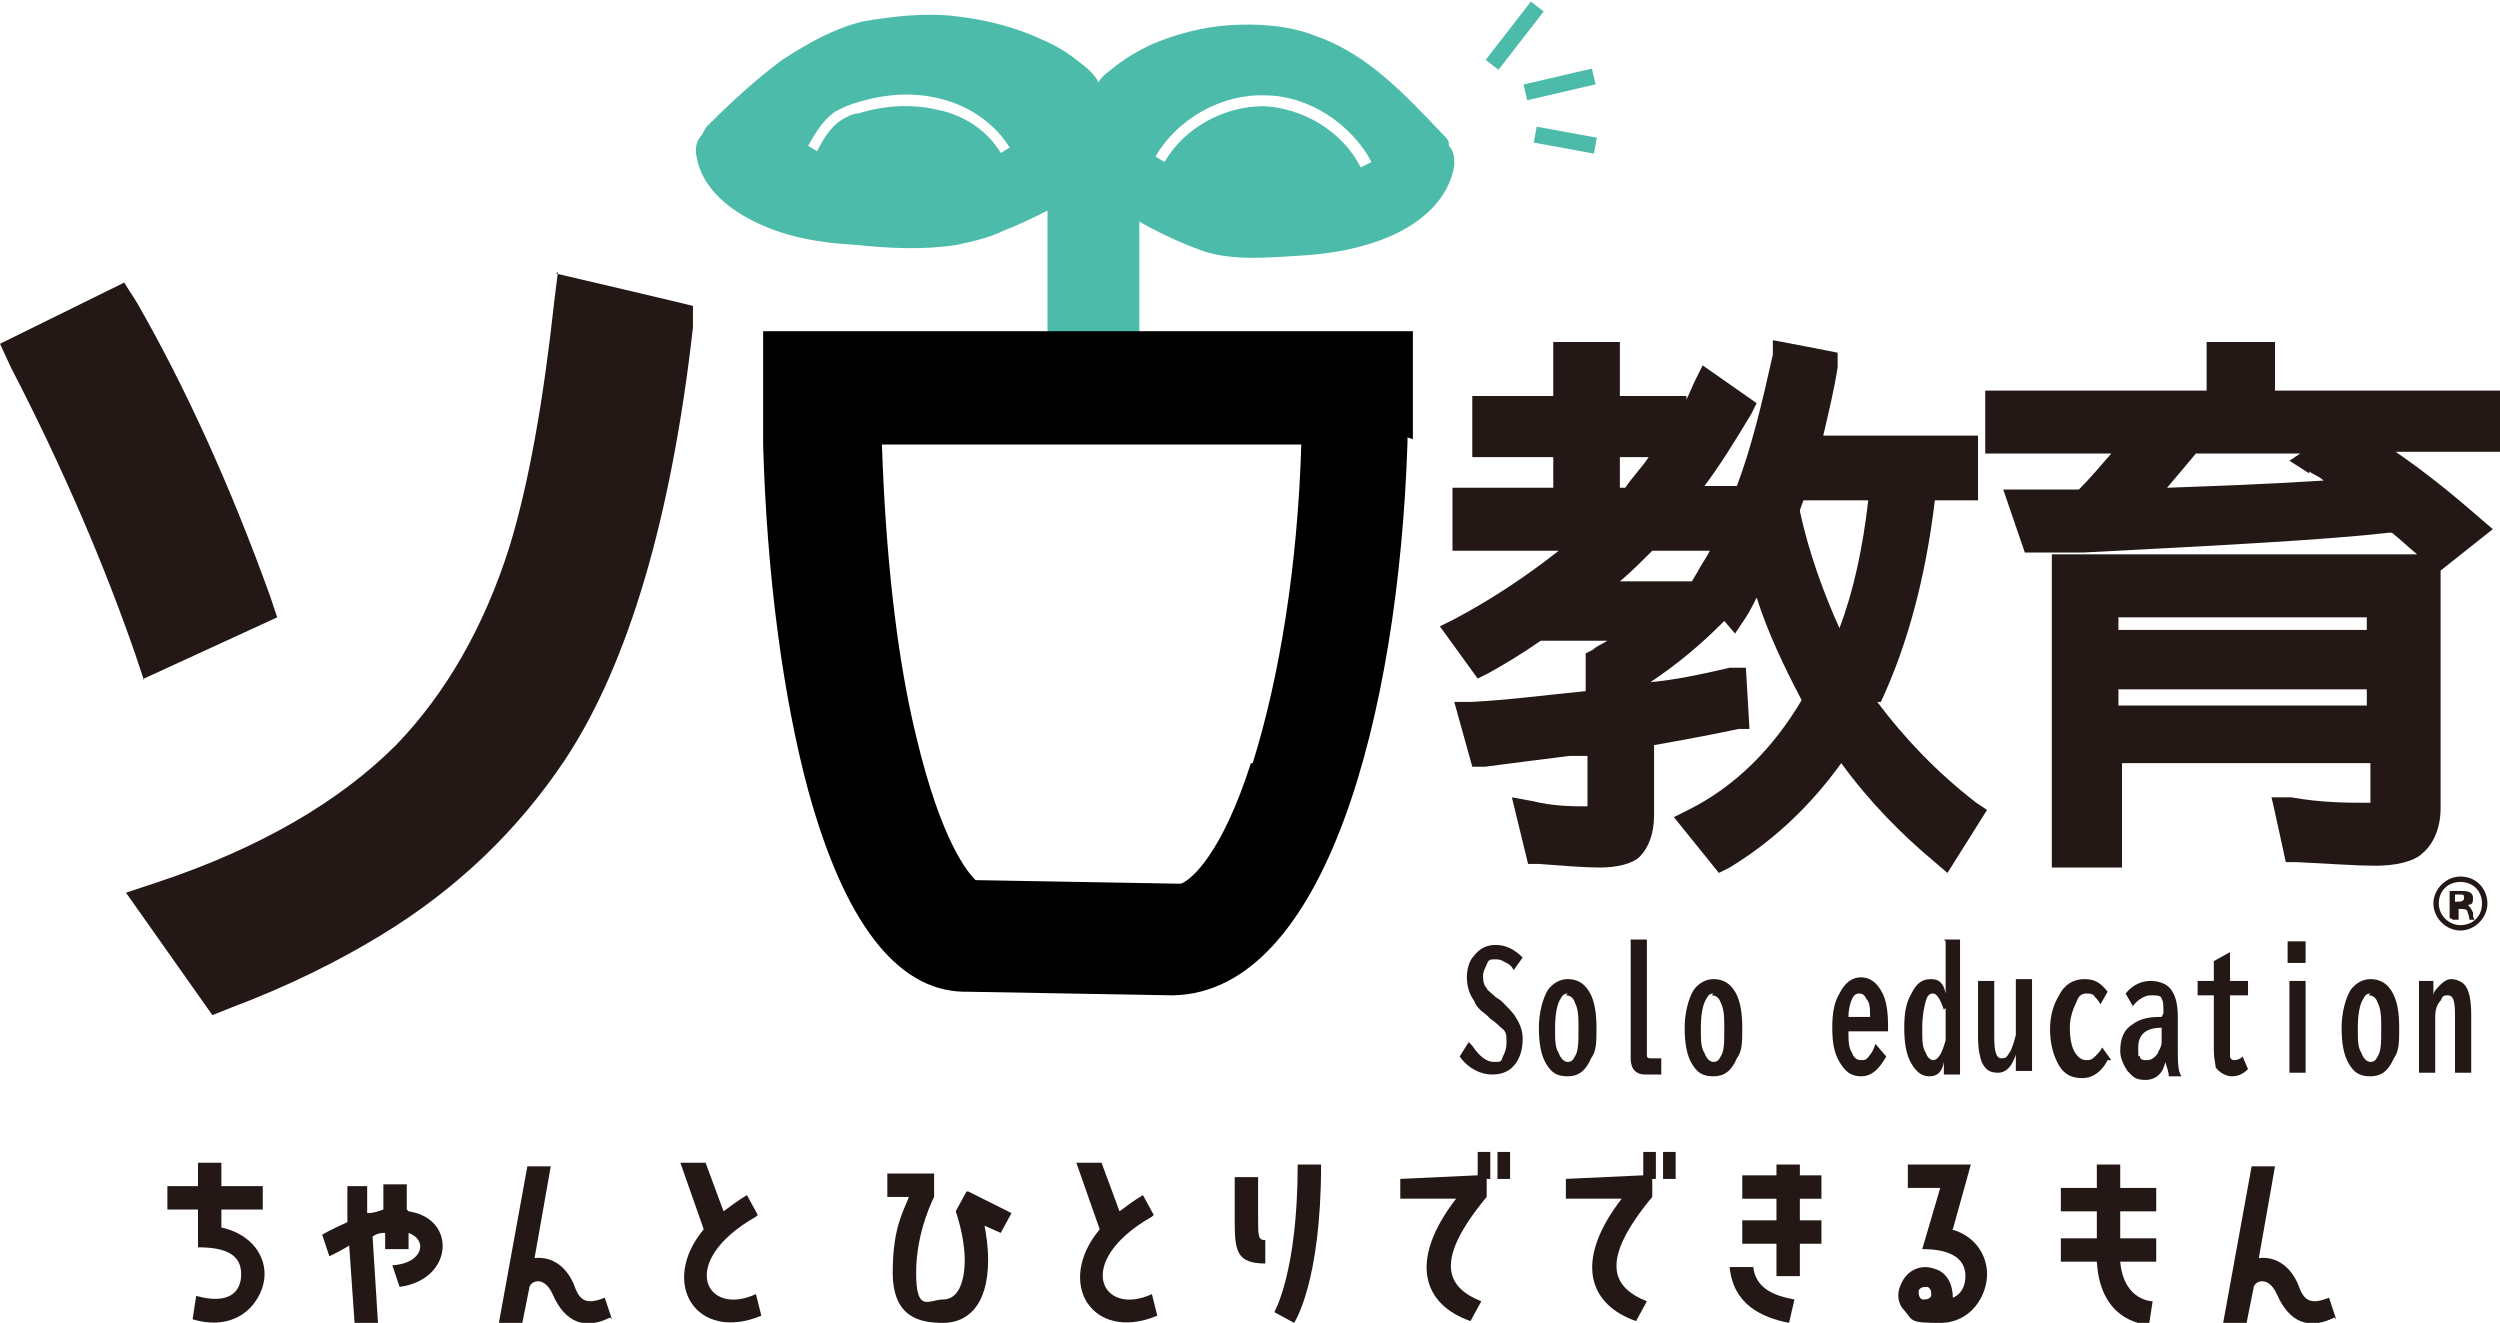 <?xml version="1.0" encoding="UTF-8"?>
<svg id="b" xmlns="http://www.w3.org/2000/svg" version="1.1" viewBox="0 0 138.9 73.5">
  <!-- Generator: Adobe Illustrator 29.5.1, SVG Export Plug-In . SVG Version: 2.1.0 Build 141)  -->
  <defs>
    <style>
      .st0 {
        fill: #4dbbaa;
      }

      .st1 {
        fill: #231815;
      }
    </style>
  </defs>
  <g id="c">
    <g>
      <path class="st0" d="M80.5,8c0-.2-.1-.3-.3-.5-2.1-2.2-4.2-4.5-7.1-5.5-1.5-.6-3.2-.7-4.8-.6-1.5.1-3,.5-4.4,1.1-.8.4-1.5.8-2.2,1.4-.3.2-.5.4-.7.7,0,0,0,0,0-.1-.3-.5-.7-.8-1.1-1.1-.6-.5-1.3-.9-2-1.2-1.5-.7-3.1-1.1-4.8-1.3-1.7-.2-3.5,0-5.2.3-1.6.4-3,1.2-4.4,2.1-1.5,1.1-2.9,2.4-4.2,3.7-.1.1-.2.3-.3.5-.3.3-.4.7-.3,1.2.3,1.8,1.9,3,3.4,3.7,1.7.8,3.5,1.1,5.4,1.2,1.9.2,3.8.3,5.7,0,.9-.2,1.8-.4,2.6-.8.8-.3,1.6-.7,2.4-1.1v7s5.1,0,5.1,0v-6.4c.3.2.7.4,1.1.6.8.4,1.7.8,2.6,1.1,1.7.5,3.6.3,5.3.2,1.7-.1,3.4-.4,5-1.1,1.6-.7,3.2-2,3.5-3.9,0-.4,0-.8-.3-1.1ZM55.6,8.5c-.7-1.2-2-2.1-3.5-2.4-1.3-.3-2.8-.3-4.4.2-.3,0-.7.2-1,.4-.6.4-1,1.1-1.3,1.7l-.5-.3c.4-.7.8-1.4,1.5-1.9.4-.2.8-.4,1.2-.5,1.6-.5,3.2-.6,4.7-.2,1.6.4,3,1.4,3.8,2.7l-.5.3ZM75.6,9.3c-1-2-3.2-3.3-5.4-3.4-2.2,0-4.4,1.2-5.5,3.1l-.5-.3c1.2-2.1,3.7-3.5,6.1-3.4,2.4,0,4.8,1.6,5.9,3.7l-.6.3Z"/>
      <rect class="st0" x="82" y="1.5" width="4.1" height=".9" transform="translate(31.1 67.2) rotate(-52.2)"/>
      <rect class="st0" x="84.7" y="4.2" width="3.9" height=".9" transform="translate(1.2 19.8) rotate(-13.1)"/>
      <rect class="st0" x="86.5" y="6.1" width=".9" height="3.4" transform="translate(63.6 91.9) rotate(-79.6)"/>
      <path class="st1" d="M136.7,48.7c.9,0,1.5.7,1.5,1.5s-.7,1.5-1.5,1.5-1.5-.7-1.5-1.5.7-1.5,1.5-1.5ZM136.7,51.4c.7,0,1.2-.5,1.2-1.2s-.5-1.2-1.2-1.2-1.2.5-1.2,1.2.6,1.2,1.2,1.2ZM136.1,51v-1.5c.1,0,.3,0,.6,0s.7,0,.7.4-.1.3-.3.4h0c.1,0,.2.2.3.4,0,.2,0,.3.1.4h-.3c0,0,0-.2-.1-.4,0-.2-.2-.2-.5-.2v.6h-.3ZM136.4,50.1c.3,0,.5,0,.5-.2s0-.2-.3-.2-.2,0-.2,0v.5h0Z"/>
      <g>
        <path class="st1" d="M8,37.7l7.4-3.4-.4-1.2c-2.2-6.1-4.7-11.6-7.4-16.3l-.7-1.1-6.9,3.4.6,1.3c2.9,5.6,5.2,11,6.9,15.9l.5,1.5Z"/>
        <path class="st1" d="M31,15.1l-.2,1.6c-.6,5.5-1.4,10.1-2.5,13.7-1.4,4.4-3.5,8.1-6.3,11-3.1,3.1-7.5,5.7-13.2,7.6l-1.8.6,4.8,6.8,1-.4c3.2-1.2,6-2.6,8.3-4,4.3-2.6,7.7-5.9,10.3-9.8,3.5-5.3,5.9-13.4,7.1-24v-1.2c.1,0-7.6-1.8-7.6-1.8Z"/>
      </g>
      <g>
        <path class="st1" d="M104.5,39c1.5-3.2,2.5-7,3-11.2h2.4v-3.6h-8.6c.3-1.3.6-2.5.8-3.8v-.8c.1,0-3.6-.7-3.6-.7v.8c-.6,2.7-1.2,5.2-2,7.3h-1.8c.9-1.2,1.7-2.5,2.6-4l.3-.6-3-2.1-.4.8c-.2.4-.3.7-.5,1.1v-.2h-3.7v-3h-3.7v3h-4.5v3.4h4.5v1.7h-5.6v3.5h5.9c-1.9,1.5-3.9,2.8-5.8,3.8l-.8.4,2.1,2.9.6-.3c.9-.5,1.9-1.1,2.9-1.8h3.7c-.3.2-.6.3-.8.5l-.4.2v2.1c-2.1.2-4.3.5-6.4.6h-.9c0,0,1,3.6,1,3.6h.7c1.5-.2,3.1-.4,4.7-.6h1c0-.1,0,2.8,0,2.8-.8,0-1.9,0-3.1-.3l-1.1-.2.9,3.7h.6c1.3.1,2.5.2,3.4.2s1.8-.2,2.2-.6c.5-.5.8-1.3.8-2.3v-3.9c1.7-.3,3.3-.6,4.7-.9h.6c0-.1-.2-3.4-.2-3.4h-.9c-1.7.4-3.2.7-4.4.8h0c1.5-1,2.8-2.1,3.9-3.2l.2-.2.6.7.6-.9c.2-.3.4-.7.6-1.1.6,1.9,1.5,3.8,2.5,5.7-1.6,2.7-3.7,4.8-6.3,6.1l-.8.4,2.5,3.1.6-.3c2.3-1.4,4.4-3.3,6.2-5.8,1.6,2.2,3.4,4,5.2,5.5l.7.6,2.2-3.5-.6-.4c-2.2-1.7-4-3.6-5.5-5.6ZM100,28.4c0-.1.1-.3.2-.6h3.6c-.3,2.6-.8,5-1.6,7.1-.9-2-1.7-4.2-2.2-6.5ZM94.1,32.3h-4.1c.6-.5,1.2-1.1,1.8-1.7h3.2c-.2.4-.5.8-.7,1.2l-.3.5h0ZM90,27.1v-1.7h1.6c-.4.6-.9,1.1-1.3,1.7h-.3Z"/>
        <path class="st1" d="M138.9,21.7h-12.5v-2.7h-3.8v2.7h-12.3v3.5h7c-.6.7-1.2,1.4-1.8,2h-.9c-.6,0-1.4,0-2.2,0h-1.1s1.2,3.5,1.2,3.5h3.2c7.7-.4,13.5-.7,17-1.1h.2c.5.4.9.8,1.4,1.2h-20.3v17.4h3.9v-5.8h13.8v2c0,0,0,.1,0,.2,0,0-.1,0-.2,0-1.1,0-2.5,0-4.2-.3h-1.1c0-.1.8,3.6.8,3.6h.6c2,.1,3.4.2,4.4.2s2.1-.2,2.6-.7c.6-.5,1-1.4,1-2.5v-13.2l2.9-2.3-.7-.6c-1.6-1.4-3.1-2.6-4.7-3.7h5.9v-3.5ZM128.3,26.2c.3.2.6.3.8.5-3.1.2-6,.3-8.7.4.6-.7,1.1-1.3,1.6-1.9h5.8l-.6.4,1.1.7ZM117.7,35v-.7h13.8v.7h-13.8ZM131.5,38.3v.9h-13.8v-.9h13.8Z"/>
      </g>
      <g>
        <path class="st1" d="M81.8,58.1c.4.6.8.9,1.2.9s.4,0,.5-.3c.1-.2.2-.4.2-.8s0-.6-.3-.8c-.1-.1-.3-.3-.6-.5l-.2-.2c-.4-.3-.6-.5-.7-.8-.3-.4-.4-.9-.4-1.3s.1-.9.4-1.2c.3-.4.7-.6,1.2-.6s1,.2,1.5.7l-.5.7c-.1-.2-.2-.3-.4-.4-.2-.1-.3-.2-.6-.2s-.4,0-.5.3c-.1.2-.2.4-.2.6s0,.5.2.7c0,.1.3.3.5.5l.3.2h0c.4.4.7.7.8.9.2.3.4.7.4,1.2s-.1,1-.4,1.4c-.3.4-.7.6-1.3.6s-1.3-.3-1.8-1l.5-.8h0Z"/>
        <path class="st1" d="M87.1,54.4c.5,0,.9.2,1.2.7.3.5.4,1.2.4,2s0,1.3-.3,1.7c-.3.7-.7,1-1.3,1s-.9-.2-1.2-.7c-.3-.5-.4-1.2-.4-2s.2-1.6.5-2.1c.3-.4.7-.6,1.1-.6ZM87.1,55.2c-.2,0-.3.1-.4.3-.2.3-.3.9-.3,1.6s0,1.1.2,1.4c.1.3.3.5.5.5s.3-.1.4-.3c.2-.3.2-.8.2-1.5s0-1.1-.2-1.5c-.1-.3-.3-.4-.5-.4Z"/>
        <path class="st1" d="M90.6,52.2h.9v6.4c0,.1,0,.2.2.2h.6v.9h-.9c-.5,0-.8-.3-.8-.9,0,0,0-6.5,0-6.5Z"/>
        <path class="st1" d="M95.2,54.4c.5,0,.9.2,1.2.7.3.5.4,1.2.4,2s0,1.3-.3,1.7c-.3.7-.7,1-1.3,1s-.9-.2-1.2-.7c-.3-.5-.4-1.2-.4-2s.2-1.6.5-2.1c.3-.4.7-.6,1.1-.6ZM95.2,55.2c-.2,0-.3.1-.4.3-.2.3-.3.9-.3,1.6s0,1.1.2,1.4c.1.3.3.5.5.5s.3-.1.4-.3c.2-.3.2-.8.2-1.5s0-1.1-.2-1.5c-.1-.3-.3-.4-.5-.4Z"/>
        <path class="st1" d="M104.8,57.3h-2.1c0,.5,0,.9.2,1.2.1.3.3.4.5.4s.3,0,.5-.3c.1-.1.2-.3.3-.6l.6.7c-.4.7-.8,1.1-1.4,1.1s-.9-.3-1.2-.8c-.3-.5-.4-1.1-.4-1.9s.1-1.4.4-1.9c.3-.6.7-.9,1.2-.9s.9.3,1.2.9c.2.4.3,1,.3,1.8,0,0,0,.3,0,.3ZM103.9,56.5c0-.4,0-.8-.2-1-.1-.2-.2-.3-.4-.3s-.3.1-.4.3c-.1.2-.2.6-.2,1h1.2Z"/>
        <path class="st1" d="M108,52.2h.9v7.5h-.9v-.7c-.1.6-.4.8-.8.8s-.7-.2-1-.7c-.3-.5-.4-1.2-.4-2s.1-1.4.4-1.9c.3-.6.6-.8,1.1-.8s.7.3.8.8c0,0,0-2.9,0-2.9ZM108,56.1c-.2-.6-.4-.9-.6-.9s-.3.1-.4.4c-.1.4-.2.8-.2,1.5s0,1.1.2,1.4c.1.3.3.4.4.4.3,0,.5-.4.7-1.1,0,0,0-1.8,0-1.8Z"/>
        <path class="st1" d="M109.9,54.5h.9v3.1c0,.8.1,1.2.4,1.2s.3-.1.5-.4c.1-.2.2-.5.3-.9v-3.1h.9v5.1h-.9v-.9c-.2.6-.5,1-1,1s-.7-.2-.9-.6c-.1-.3-.2-.7-.2-1.4,0,0,0-3.2,0-3.2Z"/>
        <path class="st1" d="M117.1,58.9c-.3.6-.8,1-1.4,1s-1-.2-1.3-.7c-.3-.5-.5-1.2-.5-2s.2-1.4.5-1.9c.3-.6.8-.9,1.4-.9s.9.2,1.3.7l-.4.7c-.1-.2-.2-.3-.3-.4-.1-.2-.3-.2-.5-.2s-.4.1-.5.4c-.2.4-.4.9-.4,1.5s.1,1.1.3,1.4c.2.3.4.4.6.4s.3,0,.5-.2c.1-.1.3-.3.4-.5,0,0,.5.7.5.7Z"/>
        <path class="st1" d="M120.2,56.3h0c0-.4,0-.7-.1-.8,0-.2-.3-.2-.6-.2s-.7.2-1,.6l-.4-.7c.4-.5.9-.7,1.4-.7s1,.2,1.2.6c.2.3.3.8.3,1.4v1.8c0,.7,0,1.2.2,1.5h-.7c0-.2-.1-.5-.2-.8h0c-.1.6-.5,1-1.1,1s-.7-.2-1-.5c-.2-.3-.4-.7-.4-1.1,0-.7.2-1.2.7-1.5.4-.3.9-.4,1.5-.4h.1ZM120.2,57.1h-.1c-.9,0-1.3.4-1.3,1.1s0,.4.1.5c0,.2.2.2.4.2s.4-.1.6-.4c0-.1.2-.3.2-.6,0-.2,0-.4,0-.6,0,0,0-.4,0-.4Z"/>
        <path class="st1" d="M123.9,52.9v1.6h1v.8h-1v3c0,.2,0,.4,0,.4,0,.1.1.2.2.2s.3,0,.5-.2l.3.7c-.3.3-.6.4-.9.4s-.7-.2-.9-.5c0-.2-.1-.5-.1-.9v-3.1h-.9v-.8h.9v-1.1l.9-.5h0Z"/>
        <path class="st1" d="M127.1,52.3h1v1.2h-1v-1.2ZM127.2,54.5h.9v5.1h-.9s0-5.1,0-5.1Z"/>
        <path class="st1" d="M131.7,54.4c.5,0,.9.2,1.2.7.3.5.4,1.2.4,2s0,1.3-.3,1.7c-.3.7-.7,1-1.3,1s-.9-.2-1.2-.7c-.3-.5-.4-1.2-.4-2s.2-1.6.5-2.1c.3-.4.7-.6,1.1-.6h0ZM131.7,55.2c-.2,0-.3.1-.4.3-.2.3-.3.9-.3,1.6s0,1.1.2,1.4c.1.3.3.5.5.5s.3-.1.4-.3c.2-.3.2-.8.2-1.5s0-1.1-.2-1.5c-.1-.3-.3-.4-.5-.4Z"/>
        <path class="st1" d="M134.3,54.5h.9v.8c0-.2.2-.4.4-.6.2-.2.4-.3.6-.3s.6.1.8.4c.2.3.3.8.3,1.6v3.2h-.9v-3.2c0-.8-.1-1.1-.4-1.1s-.3.1-.4.3c-.2.2-.3.5-.3.9v3.1h-.9v-5.1h0Z"/>
      </g>
      <path d="M78.5,24.4c0-.8,0-1.5,0-2.3v-3.7c0,0-36.1,0-36.1,0v3.2s0,0,0,0c0,1.1,0,2.1,0,3.1h0c.2,7.2,1.1,14,2.5,19.2,2,7.3,4.9,11.1,8.6,11.2h0s.2,0,.2,0c0,0,0,0,0,0h0s11.4.2,11.4.2h0s0,0,0,0h.1s0,0,0,0c8.4-.2,12.5-15.5,13-30.7h0v-.3ZM69.5,42.4c-1.6,5-3.3,6.5-3.9,6.7l-11.4-.2c-.4-.4-1.9-2.1-3.3-8-1.1-4.5-1.7-10.2-1.9-16.2h23.3c-.2,6.7-1.2,12.9-2.7,17.7Z"/>
      <g>
        <path class="st1" d="M12.3,68.2c1.4.3,2.4,1.3,2.4,2.6s-1.3,3.3-4,2.5l.2-1.3c1.8.5,2.5-.2,2.5-1.2s-.7-1.5-2.4-1.5v-2.1h-1.7v-1.3h1.7v-1.3h1.3v1.3h2.3v1.3h-2.3s0,1,0,1Z"/>
        <path class="st1" d="M22.7,67.3c2.7.4,2.5,3.8-.5,4.2l-.4-1.2c1.7-.1,2-1.4.9-1.8v.9h-1.3v-.9c-.2,0-.4,0-.7.2l.3,4.8h-1.3l-.3-4.3c-.3.2-.7.4-1.1.6l-.4-1.2c.5-.3,1-.5,1.4-.7v-2c-.1,0,1.1,0,1.1,0v1.5c.4,0,.6-.1.9-.2v-1.4h1.3s0,1.4,0,1.4Z"/>
        <path class="st1" d="M33.9,73.2c-1.4.7-2.5.3-3.2-1.3-.5-1.1-1.3-.7-1.3-.3l-.4,2h-1.3l1.6-8.8h1.3l-.9,5.1c.8-.1,1.7.3,2.2,1.5.3.9.7,1.1,1.7.7,0,0,.4,1.2.4,1.2Z"/>
        <path class="st1" d="M42,67.6c-4.4,2.5-2.8,5.6,0,4.3l.3,1.2c-3.6,1.5-5.7-1.8-3.2-4.8l-1.3-3.7h1.4l1,2.7c.4-.3.8-.6,1.3-.9l.6,1.1Z"/>
        <path class="st1" d="M53.8,66.2l2.4,1.2-.6,1.1-.9-.4c.1.5.2,1.2.2,1.9,0,2.6-1.2,3.5-2.5,3.5s-2.8-.3-2.8-2.8.6-3.4.9-4.2h-1.2v-1.3h2.6v1.3s-1,1.9-1,4.2.7,1.5,1.5,1.5,1.2-.9,1.2-2.2-.5-2.7-.5-2.7c0,0,.6-1.1.6-1.1Z"/>
        <path class="st1" d="M64,67.6c-4.4,2.5-2.8,5.6,0,4.3l.3,1.2c-3.6,1.5-5.7-1.8-3.2-4.8l-1.3-3.7h1.4l1,2.7c.4-.3.8-.6,1.3-.9l.6,1.1Z"/>
        <path class="st1" d="M69.9,67.6c0,1.1,0,1.3.4,1.3v1.3c-1.6,0-1.7-.7-1.7-2.4v-2.4h1.3v2.3ZM70.8,72.9s1.3-2.2,1.3-8.2h1.3c0,6.6-1.5,8.8-1.5,8.8l-1.1-.6Z"/>
        <path class="st1" d="M82.1,65.3v-1.3h.7v1.5h-.2v1c-2.9,3.5-2.3,5-.3,5.8l-.6,1.1c-2.6-.9-3.5-3.3-.8-6.8h-3.1c0,.1,0-1.1,0-1.1,0,0,4.3-.2,4.3-.2ZM83.9,64v1.5h-.7v-1.5h.7Z"/>
        <path class="st1" d="M91.3,65.3v-1.3h.7v1.5h-.2v1c-2.9,3.5-2.3,5-.3,5.8l-.6,1.1c-2.6-.9-3.5-3.3-.8-6.8h-3.1c0,.1,0-1.1,0-1.1,0,0,4.3-.2,4.3-.2ZM93.1,64v1.5h-.7v-1.5h.7Z"/>
        <path class="st1" d="M97.4,70.3c.1,1.3,1.2,1.7,2.3,1.9l-.3,1.3c-1.5-.3-3.1-1-3.3-3.1h1.3ZM100,64.7v.6h1.2v1.3h-1.2v1.2h1.2v1.3h-1.2v1.8h-1.3v-1.8h-1.9v-1.3h1.9v-1.2h-1.9v-1.3h1.9v-.6h1.3Z"/>
        <path class="st1" d="M108.4,68.3c1.2.3,2,1.3,2,2.5s-.9,2.7-2.6,2.7-1.5-.1-2-.7c-.4-.4-.4-1-.2-1.4.3-.8,1.1-1.2,1.9-.9.7.2,1,.9,1,1.6.5-.2.7-.7.7-1.2,0-.9-.7-1.5-2.4-1.5l1-3.4h-1.8v-1.3h3.5l-1,3.6h0ZM107.1,71.5c-.2,0-.4,0-.5.2,0,.2,0,.4.2.5.2,0,.4,0,.5-.2,0-.2,0-.4-.2-.5Z"/>
        <path class="st1" d="M117.8,64.7v1.3h2v1.3h-2v1.5h2v1.3h-2c.2,2.2,1.8,2.2,1.8,2.2l-.2,1.3s-2.7,0-2.9-3.5h-2v-1.3h2v-1.5h-2v-1.3h2v-1.3s1.3,0,1.3,0Z"/>
        <path class="st1" d="M129.7,73.2c-1.4.7-2.5.3-3.2-1.3-.5-1.1-1.3-.7-1.3-.3l-.4,2h-1.3l1.6-8.8h1.3l-.9,5.1c.8-.1,1.7.3,2.2,1.5.3.9.7,1.1,1.7.7l.4,1.2Z"/>
      </g>
    </g>
  </g>
</svg>